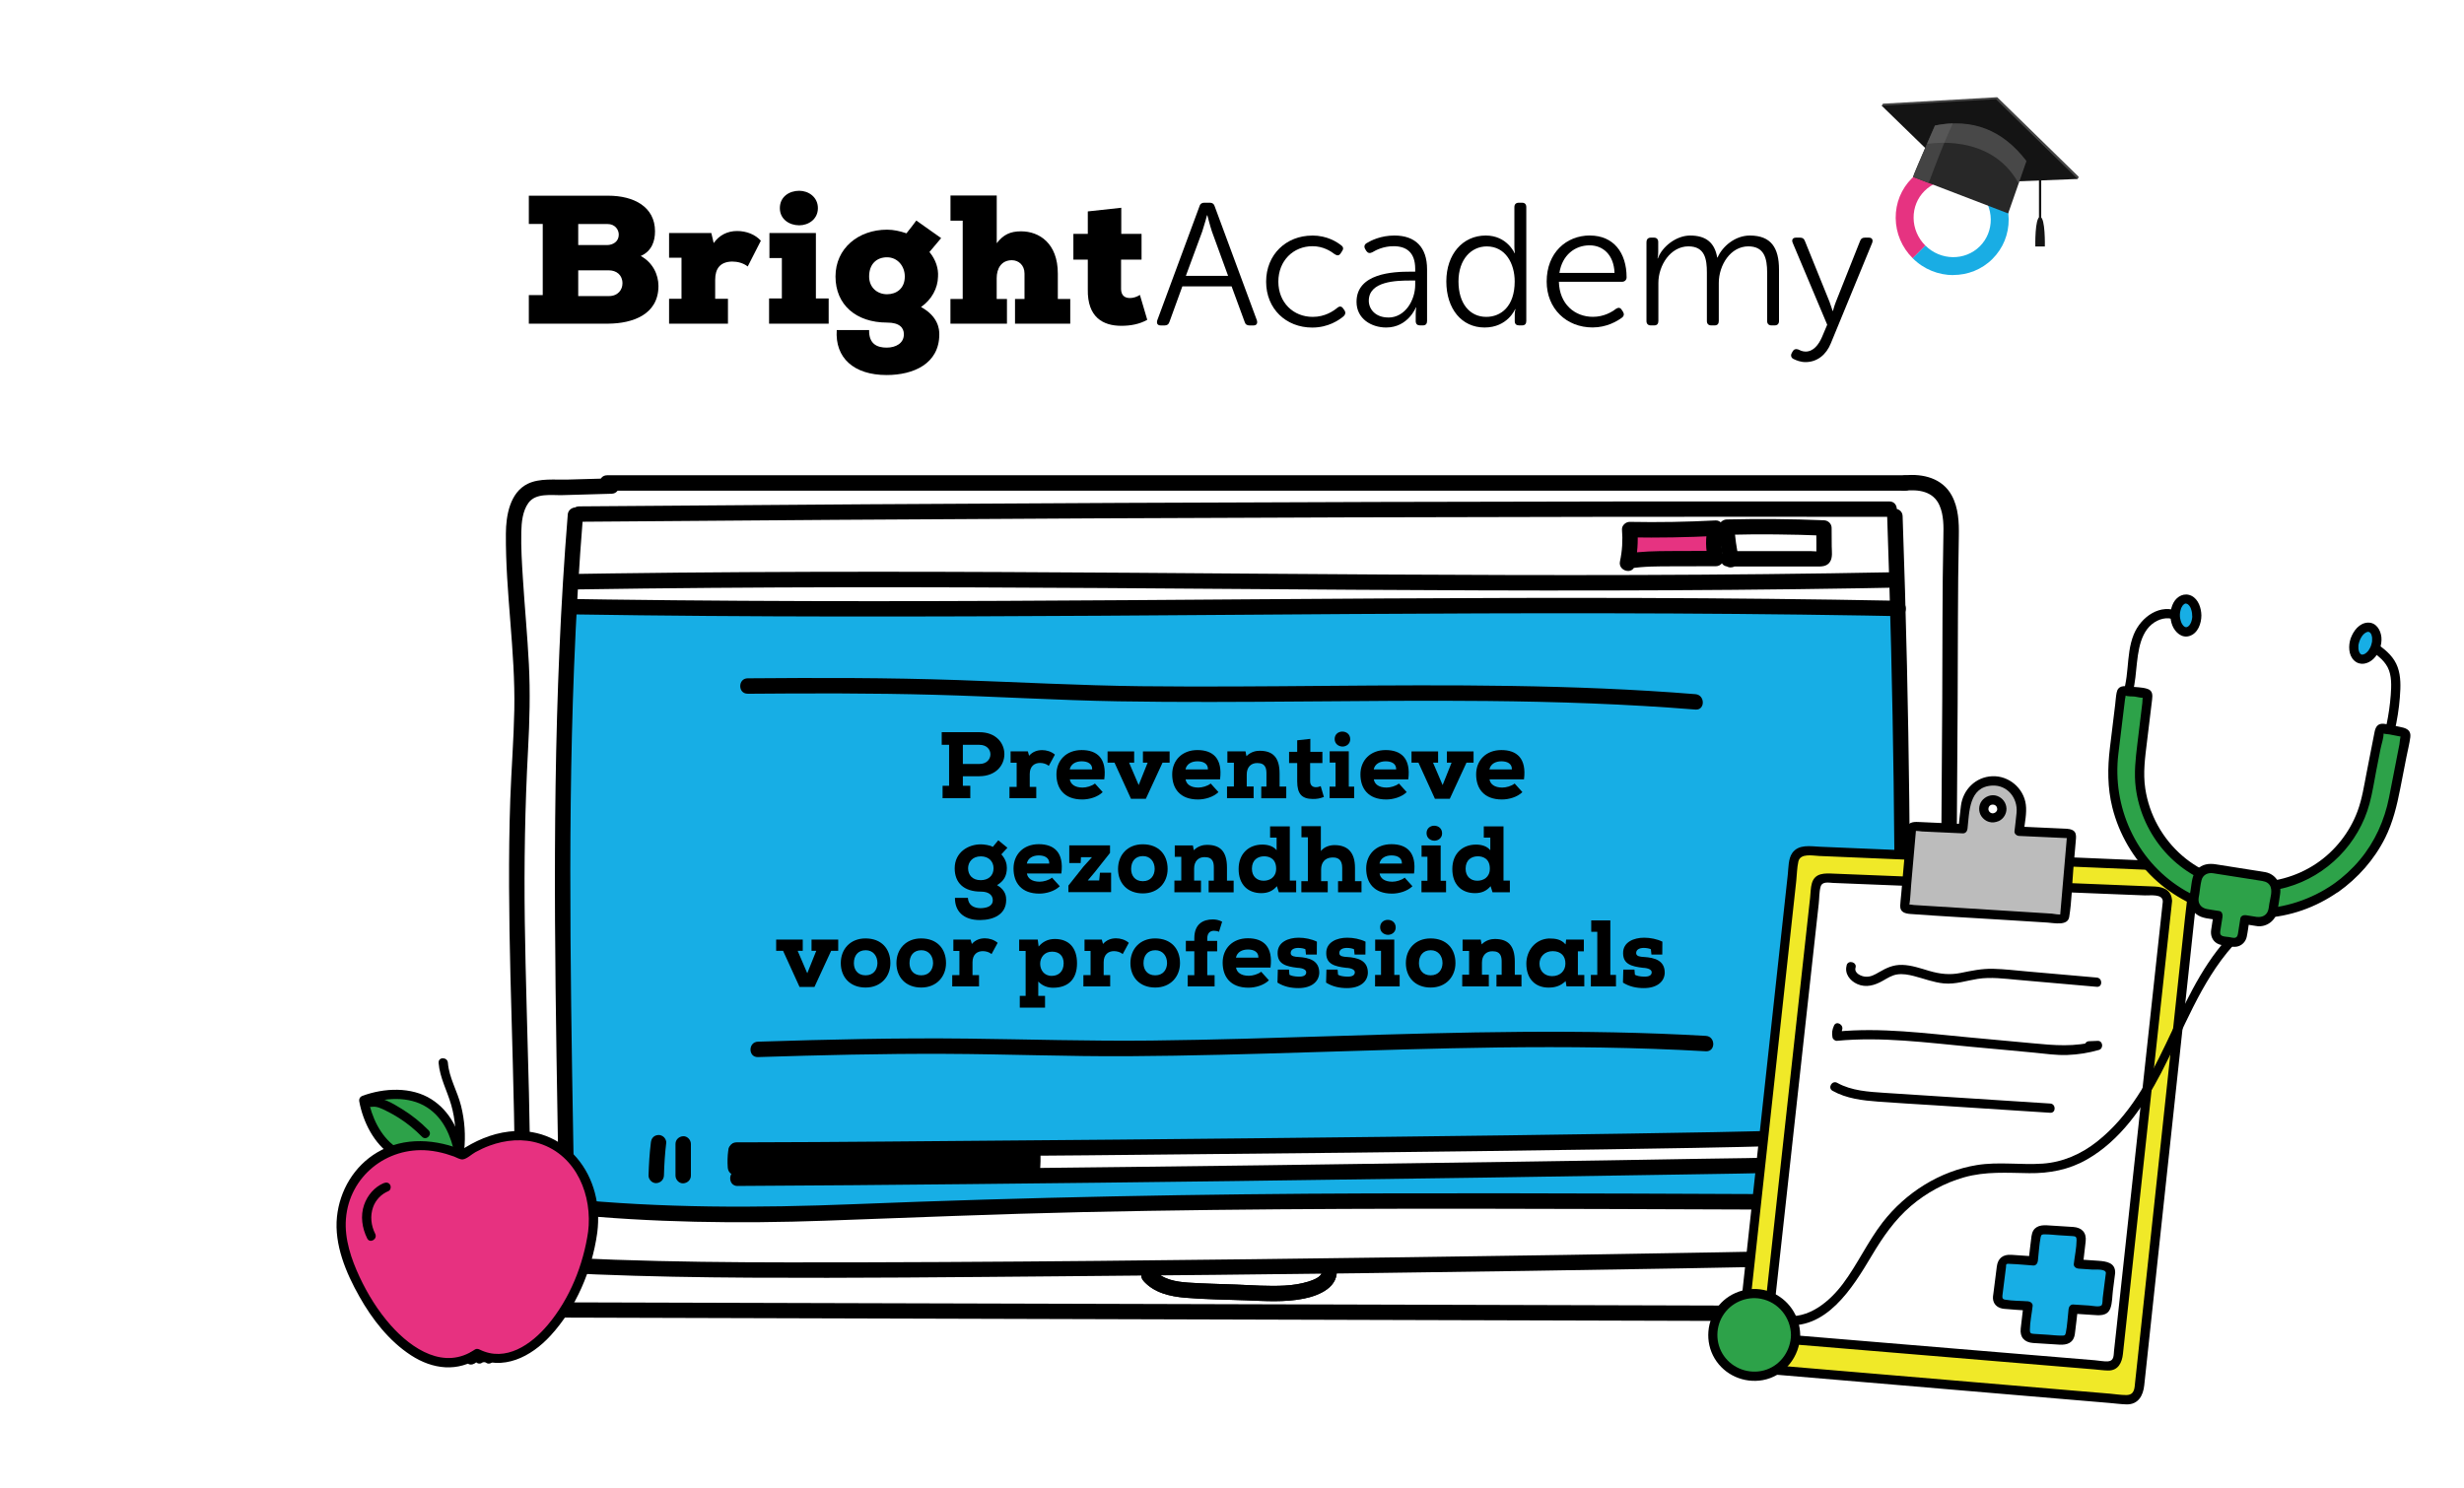 <?xml version="1.0" encoding="UTF-8"?> <svg xmlns="http://www.w3.org/2000/svg" viewBox="0 0 480 290"><defs><style>.b{fill:#f0e928;}.c{fill:#e63381;}.d{fill:#fff;}.e{fill:#e73180;}.f{fill:#bcbcbc;}.g{fill:#141414;}.h{fill:#19ade4;}.i{fill:#444;}.j{fill:#17aee5;}.k{fill:#2da249;}.l{fill:#282828;}.m{fill:#6b6b6b;mix-blend-mode:multiply;opacity:.49;}.n{isolation:isolate;}</style></defs><g class="n"><g id="a"><g><rect class="d" width="480" height="290"></rect><rect class="d" x="316.35" y="103.06" width="18.6" height="6.25"></rect><polygon class="j" points="110.95 118.22 110.56 235.75 206.01 235.75 334.59 234.57 369.69 233.78 371.27 138.33 369.29 119.4 110.95 118.22"></polygon><path d="M222.71,249.52c2.07,2.37,5.18,3.07,8.19,3.33,3.92,.33,7.89,.35,11.83,.5,3.74,.15,7.52,.41,11.22-.32,3.07-.61,7.01-2.27,6.4-6.06-.31-1.9-3.2-1.09-2.89,.8,.17,1.04-1.9,1.72-2.6,1.94-1.49,.46-3.03,.68-4.59,.77-3.16,.17-6.35-.07-9.5-.2-3.1-.12-6.22-.17-9.31-.38-2.41-.17-4.94-.58-6.61-2.49-1.27-1.46-3.39,.67-2.12,2.12h0Z"></path><path d="M103.04,246.39c.77-22.32-.5-44.63-.81-66.95-.15-11.16,.04-22.3,.64-33.44,.3-5.52,.44-11.03,.16-16.56s-.82-11.17-1.17-16.76c-.19-3-.38-6.02-.31-9.02,.04-1.88,.25-4.1,1.39-5.67,1.45-2,4.49-1.46,6.66-1.52l9.55-.27c1.93-.05,1.93-3.05,0-3l-8.57,.24c-2.46,.07-5.45-.3-7.73,.8-3.53,1.69-4.28,6.23-4.3,9.73-.09,11.47,1.86,22.86,1.64,34.35-.11,5.78-.57,11.55-.78,17.32-.2,5.7-.26,11.4-.24,17.1,.04,11.49,.42,22.98,.73,34.47,.35,13.05,.59,26.12,.14,39.17-.07,1.93,2.93,1.93,3,0h0Z"></path><path d="M118.27,95.6h252.8c1.93,0,1.93-3,0-3H118.27c-1.93,0-1.93,3,0,3h0Z"></path><path d="M371.07,95.6c2.72-.27,5.55,.12,6.76,2.88,.83,1.9,.8,4.09,.75,6.12-.23,10.64-.15,21.3-.22,31.94-.15,22.9-.3,45.8-.45,68.71l-.25,38.73c-.01,1.93,2.99,1.93,3,0l.47-71.2,.23-35.73c.07-10.86,0-21.73,.23-32.59,.05-2.69-.07-5.53-1.39-7.94-1.83-3.34-5.56-4.27-9.13-3.91-1.9,.19-1.92,3.19,0,3h0Z"></path><path d="M86.15,246.29c19.93,1.96,39.97,2.54,59.99,2.65,20.11,.11,40.23-.1,60.34-.27,40.35-.32,80.69-.84,121.04-1.54,22.64-.39,45.28-.85,67.92-1.36,1.93-.04,1.93-3.04,0-3-40.34,.91-80.68,1.64-121.03,2.18-40.3,.54-80.61,1.04-120.91,1.01-22.47-.01-44.97-.47-67.35-2.67-1.92-.19-1.91,2.81,0,3h0Z"></path><path d="M110.6,100.29c-1.42,17.53-2.11,35.12-2.37,52.71-.26,17.6-.09,35.2,.18,52.8,.15,9.86,.32,19.73,.49,29.59,.03,1.93,3.03,1.93,3,0-.3-17.55-.64-35.1-.76-52.65s0-35.19,.69-52.78c.39-9.9,.96-19.8,1.76-29.67,.16-1.92-2.84-1.91-3,0h0Z"></path><path d="M367.63,100.57c.61,17.22,1.03,34.45,1.26,51.68,.23,17.31,.26,34.63,.09,51.94-.09,9.74-.25,19.48-.46,29.21-.04,1.93,2.96,1.93,3,0,.38-17.23,.57-34.46,.57-51.69,0-17.31-.21-34.63-.6-51.94-.22-9.74-.51-19.47-.85-29.21-.07-1.92-3.07-1.93-3,0h0Z"></path><path d="M112.83,101.66c33.28-.28,66.56-.5,99.85-.66,33.11-.16,66.23-.26,99.34-.3,18.68-.02,37.36-.02,56.04,0,1.93,0,1.93-3,0-3-33.28-.03-66.57,0-99.85,.1s-66.23,.24-99.34,.45c-18.68,.12-37.36,.26-56.04,.41-1.93,.02-1.93,3.02,0,3h0Z"></path><path d="M110.2,236.53c16.81,1.69,33.64,1.91,50.51,1.31,16.8-.6,33.59-1.31,50.41-1.68,33.67-.73,67.36-.71,101.04-.6,18.95,.06,37.9,.14,56.85,.2,1.93,0,1.93-2.99,0-3-33.9-.12-67.8-.34-101.7-.24-33.67,.1-67.31,.75-100.95,2.1-18.76,.75-37.44,.79-56.15-1.09-1.92-.19-1.91,2.81,0,3h0Z"></path><path d="M111.76,119.71c17.32,.27,34.64,.39,51.95,.41,16.83,.02,33.67-.05,50.5-.15,16.47-.1,32.93-.24,49.4-.34,16.54-.1,33.07-.17,49.61-.14,16.72,.03,33.45,.16,50.17,.44,2.14,.04,4.29,.08,6.43,.12,1.93,.04,1.93-2.96,0-3-16.77-.32-33.55-.49-50.33-.54-16.55-.05-33.11,0-49.66,.09s-32.9,.22-49.35,.33c-16.78,.11-33.57,.2-50.35,.2s-34.46-.09-51.69-.32c-2.23-.03-4.45-.06-6.68-.1-1.93-.03-1.93,2.97,0,3h0Z"></path><path d="M112.56,114.84c17.34-.27,34.68-.39,52.02-.42,16.63-.02,33.26,.05,49.9,.15,16.4,.1,32.8,.24,49.2,.34,16.33,.1,32.66,.17,48.99,.14s33.47-.16,50.2-.44c2.13-.04,4.26-.07,6.39-.12,1.93-.04,1.93-3.04,0-3-16.8,.32-33.6,.49-50.39,.54-16.35,.05-32.71,0-49.06-.09-16.39-.09-32.77-.23-49.15-.34-16.58-.11-33.15-.2-49.73-.2-17.25,0-34.49,.09-51.73,.32-2.21,.03-4.43,.06-6.64,.1-1.93,.03-1.93,3.03,0,3h0Z"></path><g><path class="c" d="M317.03,109.79c.49-2.16,.64-4.39,.44-6.59,5.58,.11,11.17,.01,16.75-.28-.53,1.93-.51,4,.06,5.92l-8.98,.03c-2.75,0-5.51,.02-8.22,.48l.65-.24"></path><path d="M318.47,110.19c.5-2.3,.69-4.64,.5-6.99l-1.5,1.5c5.58,.1,11.17,0,16.75-.28l-1.45-1.9c-.58,2.22-.56,4.51,.06,6.71l1.45-1.9c-2.94,0-5.87,.02-8.81,.03s-5.87,.06-8.79,.53l.8,2.89,.65-.24c.76-.28,1.28-1.02,1.05-1.85-.2-.73-1.08-1.33-1.85-1.05l-.65,.24c-1.83,.68-1.11,3.21,.8,2.89,2.75-.45,5.55-.42,8.32-.43l8.48-.02c.97,0,1.71-.96,1.45-1.9-.48-1.7-.5-3.41-.06-5.12,.23-.9-.45-1.95-1.45-1.9-5.58,.29-11.16,.39-16.75,.28-.76-.01-1.56,.7-1.5,1.5,.17,2.09,.05,4.15-.39,6.19-.41,1.88,2.48,2.69,2.89,.8h0Z"></path></g><path d="M338.71,108.67c-.44-1.97-.72-3.96-.83-5.97l-1.5,1.5c6.32-.16,12.63-.1,18.94,.16l-1.5-1.5,.02,2.82v2.07c0,.41,0,.5,.02,.26l.9-.69c-.53,.22-1.4,.06-1.98,.06h-16.14c-1.93,0-1.93,3,0,3h17.07c1.05,0,2.17,.07,2.8-.94,.53-.85,.33-2.05,.32-3l-.02-3.57c0-.84-.68-1.47-1.5-1.5-6.31-.26-12.63-.31-18.94-.16-.78,.02-1.55,.67-1.5,1.5,.13,2.28,.44,4.54,.94,6.77,.42,1.88,3.31,1.09,2.89-.8h0Z"></path><path d="M85.29,244.89c-3.22,1.53-3.25,5.97-1.32,8.54,2.74,3.64,8.14,3.24,12.16,3.25,11.6,.03,23.21,.07,34.81,.1,23.11,.07,46.22,.13,69.34,.2l69.71,.2,69.71,.2,34.86,.1c7.47,.02,21.83,1.7,22.76-9.1,.16-1.86-.42-3.5-1.58-4.94s-3.32,.63-2.12,2.12c1.09,1.34,.83,3.24,.1,4.68-.95,1.89-2.69,3-4.69,3.58-2.15,.62-4.4,.67-6.62,.68-2.72,0-5.44-.01-8.16-.02l-32.39-.09-65.08-.18-65.08-.18-65.05-.18-32.33-.09-16.33-.05c-2.36,0-4.77,.12-7.13-.13-1.83-.2-4.12-.78-4.92-2.65-.52-1.24-.45-2.8,.87-3.43,1.74-.83,.22-3.42-1.51-2.59h0Z"></path><path d="M222.71,249.52c2.07,2.37,5.18,3.07,8.19,3.33,3.92,.33,7.89,.35,11.83,.5,3.74,.15,7.52,.41,11.22-.32,3.07-.61,7.01-2.27,6.4-6.06-.31-1.9-3.2-1.09-2.89,.8,.17,1.04-1.9,1.72-2.6,1.94-1.49,.46-3.03,.68-4.59,.77-3.16,.17-6.35-.07-9.5-.2-3.1-.12-6.22-.17-9.31-.38-2.41-.17-4.94-.58-6.61-2.49-1.27-1.46-3.39,.67-2.12,2.12h0Z"></path><g><g><g><path d="M103.02,43.65v-5.52h15.46c5.02,0,9.12,2.17,9.12,6.94,0,1.89-.61,3.85-2.78,4.81,2.32,1.25,3.45,3.6,3.45,5.84,0,5.63-5.13,7.3-9.72,7.34h-15.53v-5.56h2.71v-13.86h-2.71Zm9.62,4.1h5.59c1.18,0,2.31-.68,2.31-2.03,0-1.03-.78-2.07-2.17-2.07h-5.73v4.1Zm0,9.94h5.95c1.82,0,2.67-1.25,2.67-2.49,0-1.64-1.18-2.53-2.67-2.53h-5.95v5.02Z"></path><path d="M130.34,50.21v-4.81h8.23l.46,1.96c1.07-1.53,2.67-2.35,4.56-2.35s3.56,.71,4.63,1.89l-2.56,5.02c-.86-.68-1.99-.96-3.03-.96-2.32,.04-3.31,1.35-3.31,3.56v3.7h2.49v4.84h-11.47v-4.84h2.42v-8.01h-2.42Z"></path><path d="M149.82,58.15h2.49v-7.87h-2.42v-4.88h9.05v12.75h2.49v4.91h-11.61v-4.91Zm2.1-17.6c0,2.17,1.85,3.35,3.78,3.35,1.78,0,3.63-1.18,3.63-3.35s-1.85-3.38-3.63-3.38c-1.92,0-3.78,1.14-3.78,3.38Z"></path><path d="M169.31,64.31c-.07,2.78,1.64,3.42,3.42,3.42s3.35-.85,3.35-2.6c0-1.25-.82-2.28-3.28-2.28-6.02,0-10.04-3.46-10.04-8.98s4.49-9.12,10.04-9.12c1.28,0,2.53,.28,3.78,.71,.64-.82,1.35-1.68,1.92-2.49l4.84,3.42-2.28,2.71c1.25,1.5,1.78,3.24,1.67,4.81-.04,2.21-1.21,4.45-3.31,5.91,3.38,1.85,3.56,4.35,3.56,5.31,0,5.77-5.06,7.94-10.26,7.94-6.41,0-10.08-3.35-9.72-8.76h6.3Zm0-10.44c0,2.1,1.53,3.46,3.49,3.46,1.82,0,3.46-1.1,3.46-3.46,0-2.03-1.42-3.74-3.46-3.74s-3.49,1.32-3.49,3.74Z"></path><path d="M185.16,43.01v-4.92h9.01v9.3c1.28-1.67,2.64-2.32,4.74-2.32,3.53,0,7.16,2.32,7.16,8.23v4.95h2.42v4.81h-10.76v-4.81h1.85v-4.95c0-1.67-1.18-2.6-2.46-2.6-2.07,0-2.96,1.64-2.96,3.49v4.06h2v4.81h-11.01v-4.81h2.39v-15.25h-2.39Z"></path><path d="M218.43,40.48v5.09h3.95v5.02h-3.99v5.77c.04,1.25,.75,1.71,1.75,1.71,.64,0,1.39-.25,1.92-.61l1.43,4.85c-1.5,.85-3.24,1.17-5.06,1.17-3.49,0-6.63-1.6-6.52-7.12v-5.77h-2.81v-5.02h2.81v-4.38l6.52-.71Z"></path></g><g><path d="M233.66,40.18c.14-.48,.48-.68,.92-.68h1.12c.44,0,.78,.2,.92,.68l8.23,22.24c.17,.61-.07,.99-.68,.99h-.75c-.48,0-.82-.2-.95-.68l-2.55-6.94h-9.59l-2.52,6.94c-.14,.48-.48,.68-.95,.68h-.71c-.65,0-.88-.37-.71-.99l8.23-22.24Zm5.58,13.57l-3.16-8.67c-.37-1.12-.88-3.13-.88-3.13h-.07s-.54,2.01-.92,3.13l-3.2,8.67h8.23Z"></path><path d="M255.63,45.89c2.92,0,4.83,1.26,5.68,1.94,.41,.31,.44,.71,.1,1.16l-.24,.37c-.31,.48-.68,.48-1.16,.17-.75-.58-2.24-1.56-4.32-1.56-3.74,0-6.66,2.82-6.66,6.9s2.92,6.87,6.7,6.87c2.38,0,4.01-1.12,4.83-1.8,.44-.34,.82-.27,1.12,.2l.24,.34c.27,.44,.17,.82-.2,1.16-.88,.71-2.92,2.18-6.09,2.18-5.1,0-8.98-3.64-8.98-8.94s3.91-8.98,8.98-8.98Z"></path><path d="M274.7,52.93h.99v-.54c0-3.3-1.8-4.42-4.22-4.42-1.9,0-3.37,.71-4.15,1.19-.48,.24-.85,.17-1.16-.27l-.2-.34c-.27-.44-.2-.88,.24-1.16,.88-.54,2.79-1.5,5.44-1.5,4.08,0,6.36,2.28,6.36,6.56v10.1c0,.54-.27,.85-.82,.85h-.54c-.54,0-.85-.27-.85-.85v-1.36c0-.78,.1-1.29,.1-1.29h-.07s-1.53,3.91-5.78,3.91c-2.89,0-5.78-1.7-5.78-5,0-5.58,7.14-5.88,10.44-5.88Zm-4.25,8.94c3.3,0,5.24-3.4,5.24-6.39v-.82h-.95c-2.69,0-8.09,.1-8.09,3.94,0,1.6,1.26,3.26,3.81,3.26Z"></path><path d="M289.43,45.89c4.15,0,5.61,3.43,5.61,3.43h.07s-.1-.58-.1-1.29v-7.68c0-.54,.31-.85,.85-.85h.65c.54,0,.82,.31,.82,.85v22.2c0,.54-.27,.85-.82,.85h-.58c-.54,0-.85-.27-.85-.82v-1.29c0-.61,.14-1.05,.14-1.05h-.07s-1.46,3.57-5.95,3.57-7.45-3.67-7.45-8.98,3.2-8.94,7.68-8.94Zm.1,15.85c2.86,0,5.54-2.04,5.54-6.9,0-3.47-1.77-6.83-5.44-6.83-3.03,0-5.51,2.52-5.51,6.83s2.21,6.9,5.41,6.9Z"></path><path d="M309.73,45.89c4.56,0,7.14,3.3,7.14,8.16,0,.48-.37,.85-.88,.85h-12.31c.1,4.35,3.09,6.83,6.63,6.83,2.14,0,3.71-.95,4.49-1.56,.48-.31,.85-.24,1.12,.2l.27,.41c.24,.41,.17,.82-.24,1.12-.92,.68-2.96,1.9-5.71,1.9-5.1,0-8.94-3.67-8.94-8.94,0-5.61,3.81-8.98,8.43-8.98Zm4.79,7.28c-.14-3.6-2.31-5.37-4.86-5.37-2.86,0-5.34,1.9-5.88,5.37h10.75Z"></path><path d="M320.75,47.15c0-.54,.31-.85,.85-.85h.61c.51,0,.82,.31,.82,.85v1.97c0,.68-.14,1.22-.14,1.22h.07c.85-2.31,3.6-4.45,6.29-4.45,3.16,0,4.79,1.46,5.27,4.28h.07c.95-2.18,3.43-4.28,6.29-4.28,4.15,0,5.68,2.41,5.68,6.63v10.03c0,.54-.31,.85-.85,.85h-.61c-.54,0-.85-.31-.85-.85v-9.45c0-2.79-.58-5.1-3.67-5.1-3.43,0-5.75,3.6-5.75,7.14v7.41c0,.54-.27,.85-.82,.85h-.65c-.54,0-.85-.31-.85-.85v-9.45c0-2.58-.37-5.1-3.6-5.1-3.47,0-5.85,3.67-5.85,7.14v7.41c0,.54-.27,.85-.82,.85h-.65c-.54,0-.85-.31-.85-.85v-15.4Z"></path><path d="M350.23,68.06c.37,.17,.88,.44,1.5,.44,1.53,0,2.55-1.33,3.2-2.82l1.02-2.41-6.73-15.98c-.24-.58,.03-.99,.65-.99h.78c.51,0,.78,.2,.95,.65l4.79,11.83c.31,.85,.61,1.8,.61,1.8h.07s.24-.95,.58-1.8l4.69-11.8c.17-.48,.44-.68,.95-.68h.75c.61,0,.88,.37,.68,.99l-8.06,19.59c-.88,2.21-2.65,3.67-4.93,3.67-.99,0-1.8-.34-2.35-.61-.44-.2-.58-.68-.37-1.09l.2-.37c.24-.44,.61-.54,1.02-.41Z"></path></g></g><g><path class="h" d="M380.51,53.6c-2.85,0-5.73-1.1-7.92-3.3l2.47-2.47c2.97,2.97,7.74,3.04,10.63,.15,1.39-1.39,2.14-3.25,2.12-5.25-.02-2.02-.83-3.93-2.28-5.38l2.47-2.47c2.1,2.1,3.27,4.87,3.3,7.81,.03,2.94-1.09,5.69-3.15,7.75-2.1,2.1-4.86,3.14-7.64,3.14"></path><path class="c" d="M372.59,50.3c-2.1-2.1-3.27-4.87-3.3-7.81-.03-2.94,1.09-5.69,3.15-7.75,4.25-4.25,11.23-4.18,15.56,.15l-2.47,2.47c-2.97-2.97-7.74-3.04-10.63-.15-1.39,1.39-2.14,3.25-2.12,5.25,.02,2.02,.83,3.93,2.28,5.38l-2.47,2.47Z"></path></g><g><polygon class="i" points="366.81 20.2 382.41 35.37 404.98 34.48 389.07 18.94 366.81 20.2"></polygon><polygon class="i" points="366.81 20.2 366.56 20.59 404.73 34.87 404.98 34.48 366.81 20.2"></polygon><polygon class="g" points="366.56 20.59 382.16 35.76 404.73 34.87 388.82 19.33 366.56 20.59"></polygon><path class="l" d="M394.76,31.37l-1.52,4.37-2.04,5.84-18.52-7.1c.07-.33,1.56-3.82,2.77-6.59,.82-1.88,1.5-3.43,1.5-3.43,7.23-1.46,13.18,.82,17.82,6.91Z"></path><path class="i" d="M380.44,24.03c-1.13,.04-2.3,.17-3.5,.42,0,0-.68,1.55-1.5,3.43-1.2,2.77-2.7,6.26-2.77,6.59l3.05,1.17c1.47-3.88,2.94-7.87,4.72-11.61Z"></path><path class="m" d="M394.76,31.37l-1.52,4.37s-.03-.06-.05-.08c-5.48-9.92-17.69-7.61-17.69-7.61l-.06-.15c.82-1.88,1.5-3.43,1.5-3.43,7.23-1.46,13.18,.82,17.82,6.91Z"></path></g><rect class="g" x="397.2" y="30.97" width=".44" height="11.68"></rect><path class="g" d="M397.42,42.28h.01c1.04,.05,.92,5.75,.92,5.75h-1.86s-.12-5.7,.92-5.75Z"></path></g><g><rect class="d" x="200.12" y="222.43" width="149.8" height="5.39"></rect><rect class="d" x="200.12" y="222.43" width="149.8" height="5.39"></rect><rect x="143.7" y="223.89" width="57.54" height="4.9"></rect><rect class="d" x="200.12" y="222.63" width="149.8" height="5.39"></rect><path d="M141.86,224.21c-.14,1.08-.17,2.16-.09,3.25,.03,.4,.15,.77,.44,1.06,.26,.26,.69,.46,1.06,.44s.79-.14,1.06-.44,.47-.67,.44-1.06c-.08-1.08-.05-2.17,.09-3.25,.05-.35-.2-.82-.44-1.06-.26-.26-.69-.46-1.06-.44s-.79,.14-1.06,.44l-.23,.3c-.14,.23-.2,.49-.2,.76h0Z"></path><path d="M143.48,225.57c8.15,.01,16.29-.07,24.44-.12,14.55-.1,29.09-.22,43.64-.35,17.28-.16,34.55-.33,51.83-.52,16.4-.18,32.8-.39,49.19-.64,11.63-.18,23.26-.35,34.88-.68,.93-.03,1.86-.05,2.79-.08,1.93-.06,1.93-3.06,0-3-10.87,.35-21.74,.51-32.62,.68-15.94,.25-31.88,.46-47.82,.64-17.36,.2-34.71,.38-52.07,.54-15.15,.14-30.31,.27-45.46,.38-9.07,.07-18.15,.14-27.22,.15-.52,0-1.05,0-1.57,0-1.93,0-1.93,3,0,3h0Z"></path><path d="M348.57,222.16c-.24,1.83-.33,3.68-.27,5.53,.02,.78,.67,1.54,1.5,1.5s1.53-.66,1.5-1.5c-.06-1.85,.03-3.7,.27-5.53,.05-.35-.2-.82-.44-1.06-.26-.26-.69-.46-1.06-.44s-.79,.14-1.06,.44c-.29,.31-.39,.64-.44,1.06h0Z"></path><path d="M199.66,224.31c.08,1.31,.06,2.63-.08,3.94-.04,.36,.19,.82,.44,1.06,.26,.26,.69,.46,1.06,.44s.79-.14,1.06-.44c.28-.31,.4-.64,.44-1.06,.13-1.31,.16-2.62,.08-3.94-.03-.4-.15-.77-.44-1.06-.26-.26-.69-.46-1.06-.44s-.79,.14-1.06,.44-.46,.66-.44,1.06h0Z"></path><path d="M143.68,231.07c15-.07,30-.21,45.01-.36,17.1-.17,34.19-.37,51.29-.59,16.47-.21,32.94-.44,49.41-.68,12.91-.19,25.82-.39,38.74-.61,6.6-.11,13.2-.18,19.79-.39,.24,0,.48-.02,.72-.03,1.92-.09,1.93-3.09,0-3-5.65,.25-11.31,.26-16.96,.36-12.3,.22-24.6,.41-36.91,.59-16.2,.24-32.39,.47-48.59,.68-17.16,.22-34.33,.43-51.49,.61-15.36,.16-30.73,.31-46.1,.4-1.63,0-3.27,.02-4.9,.03-1.93,0-1.93,3.01,0,3h0Z"></path><path d="M126.79,222.64c-.26,2.13-.39,4.24-.45,6.38-.02,.79,.71,1.54,1.5,1.5,.83-.04,1.47-.66,1.5-1.5,.06-2.14,.19-4.25,.45-6.38,.04-.35-.2-.82-.44-1.06-.26-.26-.69-.46-1.06-.44s-.79,.14-1.06,.44c-.29,.31-.39,.64-.44,1.06h0Z"></path><path d="M131.59,222.88c0,2.06,0,4.12,0,6.18,0,.78,.69,1.54,1.5,1.5s1.5-.66,1.5-1.5c0-2.06,0-4.12,0-6.18,0-.78-.69-1.54-1.5-1.5s-1.5,.66-1.5,1.5h0Z"></path></g></g><path d="M147.67,205.96c12.13-.38,24.26-.68,36.39-.63s23.84,.53,35.77,.46c23.97-.14,47.91-1.39,71.87-1.7,13.54-.17,27.09-.04,40.61,.74,1.93,.11,1.92-2.89,0-3-23.93-1.39-47.9-.71-71.84,.02-12.06,.37-24.12,.76-36.19,.89s-23.83-.24-35.75-.38c-13.63-.16-27.26,.17-40.88,.6-1.93,.06-1.93,3.06,0,3h0Z"></path><path d="M145.65,135.17c12.13-.1,24.27-.13,36.4,.2,11.92,.32,23.83,1.07,35.75,1.27,23.96,.4,47.93-.29,71.89-.06,13.54,.13,27.09,.58,40.59,1.67,1.92,.16,1.91-2.85,0-3-23.89-1.93-47.87-1.81-71.82-1.62-12.07,.1-24.13,.2-36.2,.07-11.93-.14-23.81-.79-35.73-1.2-13.62-.47-27.26-.45-40.88-.34-1.93,.02-1.93,3.02,0,3h0Z"></path><g><path d="M184.88,145.12h-1.43v-2.46h7.35c6.47,0,6.49,8.52,0,8.58h-3.23v1.86h1.45v2.42h-5.4v-2.42h1.27v-7.97Zm5.92,3.73c2.83,0,2.88-3.73,0-3.73h-3.23v3.73h3.23Z"></path><path d="M198.05,148.61h-1.18v-2.22h3.36l.24,.86c.7-.79,1.58-1.1,2.55-1.1,.81,0,1.78,.26,2.48,.88l-1.19,2.19c-.46-.39-1.1-.57-1.71-.57-1.01,0-2,.57-2,2.17v2.5h1.27v2.2h-5.22v-2.2h1.4v-4.7Z"></path><path d="M214.8,154.34c-.99,.97-2.63,1.43-3.97,1.43-3.55,0-5.03-2.17-5.03-4.89s1.91-4.74,4.91-4.74,4.94,1.6,4.41,5.71h-6.71c.13,.92,.96,1.6,2.48,1.6,.74,0,1.78-.28,2.41-.79l1.51,1.67Zm-2.04-4.43c.04-1.12-.9-1.58-2.04-1.58s-2.11,.51-2.33,1.58h4.37Z"></path><path d="M217.1,148.59h-1.34v-2.19h5.18v2.19h-.99l1.87,4.37,1.75-4.37h-.92v-2.19h5.2v2.19h-1.38l-3.25,7.04h-2.9l-3.21-7.04Z"></path><path d="M237.35,154.34c-.99,.97-2.63,1.43-3.97,1.43-3.55,0-5.03-2.17-5.03-4.89s1.91-4.74,4.91-4.74,4.94,1.6,4.41,5.71h-6.71c.13,.92,.96,1.6,2.48,1.6,.74,0,1.78-.28,2.41-.79l1.51,1.67Zm-2.04-4.43c.04-1.12-.9-1.58-2.04-1.58s-2.11,.51-2.33,1.58h4.37Z"></path><path d="M242.89,153.24h1.32v2.28h-5.18v-2.28h1.34v-4.63h-1.27v-2.22h3.53l.18,.94c.84-.85,1.86-1.05,2.57-1.05,2.48,0,3.89,1.18,3.89,4.43v2.54h1.3v2.28h-4.87v-2.28h1.01v-2.52c0-.97-.15-2.06-1.78-2.06-1.25-.02-2.06,.83-2.06,2.22v2.35Z"></path><path d="M255.26,143.96v2.52h2.35v2.19h-2.39v3.56c0,1.12,.99,1.4,2.06,.94l.62,2.11c-.88,.33-1.38,.39-2.19,.39-2.09-.02-3.01-.97-3.01-3.44v-3.56h-1.58v-2.19h1.58v-2.24l2.55-.28Z"></path><path d="M262.75,146.38v6.89h1.05v2.24h-4.79v-2.24h1.16v-4.69h-1.14v-2.2h3.73Zm-2.75-2.39c0-.94,.73-1.45,1.49-1.45,.81,0,1.54,.53,1.54,1.49,0,.9-.74,1.43-1.51,1.43-.79-.02-1.52-.55-1.52-1.47Z"></path><path d="M274.02,154.34c-.99,.97-2.63,1.43-3.97,1.43-3.55,0-5.03-2.17-5.03-4.89s1.91-4.74,4.91-4.74,4.94,1.6,4.41,5.71h-6.71c.13,.92,.96,1.6,2.48,1.6,.74,0,1.78-.28,2.41-.79l1.51,1.67Zm-2.04-4.43c.04-1.12-.9-1.58-2.04-1.58s-2.11,.51-2.33,1.58h4.37Z"></path><path d="M276.31,148.59h-1.34v-2.19h5.18v2.19h-.99l1.87,4.37,1.75-4.37h-.92v-2.19h5.2v2.19h-1.38l-3.25,7.04h-2.9l-3.21-7.04Z"></path><path d="M296.56,154.34c-.99,.97-2.63,1.43-3.97,1.43-3.55,0-5.03-2.17-5.03-4.89s1.91-4.74,4.91-4.74,4.94,1.6,4.41,5.71h-6.71c.13,.92,.96,1.6,2.48,1.6,.74,0,1.78-.28,2.41-.79l1.51,1.67Zm-2.04-4.43c.04-1.12-.9-1.58-2.04-1.58s-2.11,.51-2.33,1.58h4.37Z"></path><path d="M188.55,174.95c.09,1.43,1.18,1.98,2.44,2,1.16-.02,2.41-.33,2.41-1.56,0-.88-.64-1.67-2.33-1.67-3.31,0-5.09-1.71-5.09-4.54,0-3.12,2.63-4.67,5.09-4.67,.55,0,1.82,.15,2.33,.5l1.07-1.29,1.78,1.45-1.18,1.29c.88,.99,1.07,1.89,1.07,2.66,0,1.54-.62,2.59-1.91,3.33,1.73,.99,1.78,2.31,1.78,2.9,0,2.83-2.48,3.9-5.09,3.91-3.27,.02-4.92-1.76-4.89-4.32h2.52Zm.04-5.77c0,1.23,.77,2.31,2.46,2.31,1.47,0,2.5-.86,2.5-2.31,0-1.34-.94-2.33-2.48-2.33-1.67,0-2.48,1.16-2.48,2.33Z"></path><path d="M206.44,172.68c-.99,.97-2.63,1.43-3.97,1.43-3.55,0-5.03-2.17-5.03-4.89s1.91-4.74,4.91-4.74,4.94,1.6,4.41,5.71h-6.71c.13,.92,.96,1.6,2.48,1.6,.74,0,1.78-.28,2.41-.79l1.51,1.67Zm-2.04-4.43c.04-1.12-.9-1.58-2.04-1.58s-2.11,.51-2.33,1.58h4.37Z"></path><path d="M208.12,172.56l2.94-3.71,1.67-1.84h-2.15l-.06,1.14h-2.22v-3.44h7.94v1.47l-3.03,3.82-1.3,1.54h2.22l.15-1.51h2.17v3.8h-8.32v-1.29Z"></path><path d="M222.61,164.5c3.1,0,4.85,2,4.85,4.81,0,2.59-1.8,4.76-4.83,4.76s-4.83-2.02-4.83-4.76,1.86-4.81,4.81-4.81Zm.05,2.3c-1.54,0-2.31,1.07-2.31,2.52,0,1.27,.73,2.37,2.28,2.37s2.28-1.1,2.31-2.37c0-1.45-.88-2.52-2.28-2.52Z"></path><path d="M232.64,171.57h1.32v2.28h-5.18v-2.28h1.34v-4.63h-1.27v-2.22h3.53l.18,.94c.84-.85,1.86-1.05,2.57-1.05,2.48,0,3.89,1.18,3.89,4.43v2.54h1.3v2.28h-4.87v-2.28h1.01v-2.52c0-.97-.15-2.06-1.78-2.06-1.25-.02-2.06,.83-2.06,2.22v2.35Z"></path><path d="M252.5,171.57v2.28h-3.38l-.37-1.19c-.77,.9-1.71,1.36-3.05,1.36-2.57,0-4.41-1.64-4.41-4.7s2.04-4.76,4.61-4.76c1.03,0,2.11,.26,2.79,1.1v-2.46h-1.27v-2.19h3.84v10.56h1.23Zm-8.62-2.3c0,1.51,.99,2.33,2.28,2.33,1.18,0,2.44-.66,2.44-2.35,0-2.02-1.43-2.41-2.33-2.41-1.25,0-2.39,.7-2.39,2.42Z"></path><path d="M254.76,163.14h-1.23v-2.17h3.78v4.85c.68-.85,1.73-1.16,2.66-1.16,2.63,0,3.99,1.49,3.99,4.43v2.59h1.27v2.17h-4.57v-2.17h.81v-2.59c0-1.58-.81-2.08-1.98-2.02-1.47,.06-2.13,1.07-2.13,2.35v2.26h1.29v2.17h-5.14v-2.17h1.27v-8.54Z"></path><path d="M275.14,172.68c-.99,.97-2.63,1.43-3.97,1.43-3.55,0-5.03-2.17-5.03-4.89s1.91-4.74,4.91-4.74,4.94,1.6,4.41,5.71h-6.71c.13,.92,.96,1.6,2.48,1.6,.74,0,1.78-.28,2.41-.79l1.51,1.67Zm-2.04-4.43c.04-1.12-.9-1.58-2.04-1.58s-2.11,.51-2.33,1.58h4.37Z"></path><path d="M280.65,164.72v6.89h1.05v2.24h-4.79v-2.24h1.16v-4.69h-1.14v-2.2h3.73Zm-2.75-2.39c0-.94,.73-1.45,1.49-1.45,.81,0,1.54,.53,1.54,1.49,0,.9-.74,1.43-1.51,1.43-.79-.02-1.52-.55-1.52-1.47Z"></path><path d="M294.13,171.57v2.28h-3.38l-.37-1.19c-.77,.9-1.71,1.36-3.05,1.36-2.57,0-4.41-1.64-4.41-4.7s2.04-4.76,4.61-4.76c1.03,0,2.11,.26,2.79,1.1v-2.46h-1.27v-2.19h3.84v10.56h1.23Zm-8.62-2.3c0,1.51,.99,2.33,2.28,2.33,1.18,0,2.44-.66,2.44-2.35,0-2.02-1.43-2.41-2.33-2.41-1.25,0-2.39,.7-2.39,2.42Z"></path><path d="M152.54,185.26h-1.34v-2.19h5.18v2.19h-.99l1.87,4.37,1.75-4.37h-.92v-2.19h5.2v2.19h-1.38l-3.25,7.04h-2.9l-3.21-7.04Z"></path><path d="M168.6,182.84c3.1,0,4.85,2,4.85,4.81,0,2.59-1.8,4.76-4.83,4.76s-4.83-2.02-4.83-4.76,1.86-4.81,4.81-4.81Zm.05,2.3c-1.54,0-2.31,1.07-2.31,2.52,0,1.27,.73,2.37,2.28,2.37s2.28-1.1,2.31-2.37c0-1.45-.88-2.52-2.28-2.52Z"></path><path d="M179.44,182.84c3.1,0,4.85,2,4.85,4.81,0,2.59-1.8,4.76-4.83,4.76s-4.83-2.02-4.83-4.76,1.86-4.81,4.81-4.81Zm.05,2.3c-1.54,0-2.31,1.07-2.31,2.52,0,1.27,.73,2.37,2.28,2.37s2.28-1.1,2.31-2.37c0-1.45-.88-2.52-2.28-2.52Z"></path><path d="M186.9,185.28h-1.18v-2.22h3.36l.24,.86c.7-.79,1.58-1.1,2.55-1.1,.81,0,1.78,.26,2.48,.88l-1.19,2.19c-.46-.39-1.1-.57-1.71-.57-1.01,0-2,.57-2,2.17v2.5h1.27v2.2h-5.22v-2.2h1.4v-4.7Z"></path><path d="M198.54,185.28v-2.22h3.62l.17,1.36c.75-.88,1.75-1.47,3.16-1.47,2.74,0,4.32,1.71,4.32,4.74s-1.65,4.76-4.68,4.76c-.92,0-2-.29-2.87-1.21v2.79h1.32v2.3h-4.92v-2.3h1.14v-8.75h-1.25Zm8.67,2.44c0-1.47-.84-2.3-2.26-2.3-1.54,0-2.32,1.19-2.32,2.35s.72,2.37,2.24,2.37c1.43,0,2.33-.94,2.33-2.43Z"></path><path d="M212.45,185.28h-1.18v-2.22h3.36l.24,.86c.7-.79,1.58-1.1,2.55-1.1,.81,0,1.78,.26,2.48,.88l-1.19,2.19c-.46-.39-1.1-.57-1.71-.57-1.01,0-2,.57-2,2.17v2.5h1.27v2.2h-5.22v-2.2h1.4v-4.7Z"></path><path d="M225.02,182.84c3.1,0,4.85,2,4.85,4.81,0,2.59-1.8,4.76-4.83,4.76s-4.83-2.02-4.83-4.76,1.86-4.81,4.81-4.81Zm.05,2.3c-1.54,0-2.31,1.07-2.31,2.52,0,1.27,.73,2.37,2.28,2.37s2.28-1.1,2.31-2.37c0-1.45-.88-2.52-2.28-2.52Z"></path><path d="M236.61,190v2.19h-5.24v-2.19h1.29v-4.65h-1.65v-2.04h1.65v-.5c0-2.83,1.76-3.66,3.58-3.67,.62,0,1.19,.11,1.84,.44l-.61,1.97c-.33-.15-.68-.2-.99-.2-.77,0-1.3,.48-1.3,1.51v.46h1.93v2.04h-1.93v4.65h1.43Z"></path><path d="M247.18,191.01c-.99,.97-2.63,1.43-3.97,1.43-3.55,0-5.03-2.17-5.03-4.89s1.91-4.74,4.91-4.74,4.94,1.6,4.41,5.71h-6.71c.13,.92,.96,1.6,2.48,1.6,.74,0,1.78-.28,2.41-.79l1.51,1.67Zm-2.04-4.43c.04-1.12-.9-1.58-2.04-1.58s-2.11,.51-2.33,1.58h4.37Z"></path><path d="M254.41,186l-.11-1.05c-.28-.15-.86-.26-1.4-.26-.75,0-1.47,.28-1.47,1.01,0,.66,.9,.72,1.45,.75,2.26,.13,4.12,.73,4.12,3.09-.05,1.73-1.52,2.98-4.06,2.98-1.43,0-2.83-.28-4.08-1.07l.07-2.54h2.17l.09,1.01c.35,.2,.94,.35,1.8,.37,.94,.02,1.47-.26,1.47-.85,0-.46-.55-.83-1.75-.88-2.15-.26-3.82-.7-3.82-2.83-.04-2.19,2.11-3.03,4.1-3.03,1.19,0,2.5,.26,3.55,.77l-.02,2.52h-2.11Z"></path><path d="M263.88,186l-.11-1.05c-.28-.15-.86-.26-1.4-.26-.75,0-1.47,.28-1.47,1.01,0,.66,.9,.72,1.45,.75,2.26,.13,4.12,.73,4.12,3.09-.05,1.73-1.52,2.98-4.06,2.98-1.43,0-2.83-.28-4.08-1.07l.07-2.54h2.17l.09,1.01c.35,.2,.94,.35,1.8,.37,.94,.02,1.47-.26,1.47-.85,0-.46-.55-.83-1.75-.88-2.15-.26-3.82-.7-3.82-2.83-.04-2.19,2.11-3.03,4.1-3.03,1.19,0,2.5,.26,3.55,.77l-.02,2.52h-2.11Z"></path><path d="M271.61,183.06v6.89h1.05v2.24h-4.79v-2.24h1.16v-4.69h-1.14v-2.2h3.73Zm-2.75-2.39c0-.94,.73-1.45,1.49-1.45,.81,0,1.54,.53,1.54,1.49,0,.9-.74,1.43-1.51,1.43-.79-.02-1.52-.55-1.52-1.47Z"></path><path d="M278.68,182.84c3.1,0,4.85,2,4.85,4.81,0,2.59-1.8,4.76-4.83,4.76s-4.83-2.02-4.83-4.76,1.86-4.81,4.81-4.81Zm.05,2.3c-1.54,0-2.31,1.07-2.31,2.52,0,1.27,.73,2.37,2.28,2.37s2.28-1.1,2.31-2.37c0-1.45-.88-2.52-2.28-2.52Z"></path><path d="M288.71,189.91h1.32v2.28h-5.18v-2.28h1.34v-4.63h-1.27v-2.22h3.53l.18,.94c.84-.84,1.86-1.05,2.57-1.05,2.48,0,3.89,1.18,3.89,4.43v2.54h1.3v2.28h-4.87v-2.28h1.01v-2.52c0-.97-.15-2.06-1.78-2.06-1.25-.02-2.06,.83-2.06,2.22v2.35Z"></path><path d="M308.63,189.96v2.22h-3.47l-.17-1.03c-1.05,1.03-2.17,1.27-3.33,1.27-2.57,0-4.32-1.69-4.32-4.67,0-2.46,1.67-4.76,4.41-4.9,1.27,0,2.37,.15,3.23,1.16l.11-.94h3.45v2.28h-1.16v4.61h1.23Zm-8.73-2.2c0,1.4,.96,2.43,2.46,2.43,1.6,0,2.59-1.07,2.59-2.44,.02-1.43-.83-2.43-2.48-2.43-1.53,0-2.57,1.07-2.57,2.44Z"></path><path d="M309.99,179.33h3.71v10.62h1.1v2.24h-4.89v-2.24h1.25v-8.4h-1.18v-2.22Z"></path><path d="M321.71,186l-.11-1.05c-.28-.15-.86-.26-1.4-.26-.75,0-1.47,.28-1.47,1.01,0,.66,.9,.72,1.45,.75,2.26,.13,4.12,.73,4.12,3.09-.05,1.73-1.52,2.98-4.06,2.98-1.43,0-2.83-.28-4.08-1.07l.07-2.54h2.17l.09,1.01c.35,.2,.94,.35,1.8,.37,.94,.02,1.47-.26,1.47-.85,0-.46-.55-.83-1.75-.88-2.15-.26-3.82-.7-3.82-2.83-.04-2.19,2.11-3.03,4.1-3.03,1.19,0,2.5,.26,3.55,.77l-.02,2.52h-2.11Z"></path></g><g><g><g><g><path class="b" d="M427.37,171.16c0,.1-.01,.17-.02,.22l-.09,.84h0l-10.57,98.45c-.13,1.25-1.24,2.16-2.48,2.05l-70.25-5.96-2.91-.24c-.61-.05-1.14-.33-1.5-.75-.13-.14-.24-.29-.33-.46-.04-.08-.08-.15-.11-.23-.14-.34-.2-.71-.15-1.09l.18-1.67,3.42-31.41,6.87-63.09c.13-1.21,1.18-2.11,2.38-2.05l46.43,1.95,23.39,.99,2.63,.11,.9,.04c.53,.02,1.01,.22,1.38,.54,.28,.23,.51,.54,.65,.88,.12,.28,.18,.58,.18,.9Z"></path><path d="M426.47,171.16c-.19,2.56-.54,5.11-.82,7.66l-1.98,18.41-2.61,24.34-2.6,24.2-1.97,18.37-.55,5.09c-.13,1.2-.06,2.58-1.75,2.58-1.05,0-2.13-.18-3.17-.27l-7.7-.65-23.12-1.96-23.64-2c-4.14-.35-8.28-.7-12.42-1.05-.85-.07-1.69-.14-2.54-.21-1.16-.1-1.8-.68-1.72-1.91,.03-.5,.11-1,.16-1.49,.23-2.11,.46-4.21,.69-6.32l2.45-22.52c.29-2.66,.58-5.31,.87-7.97l2.32-21.26,2.62-24.04,.93-8.52c.13-1.23,.14-2.56,.41-3.77,.38-1.69,2.8-1.14,4.08-1.09l9.01,.38,24.21,1.02c3.8,.16,7.61,.32,11.41,.48l20.87,.88c.59,.02,1.17,.05,1.76,.07,1.39,.06,4.7-.37,4.82,1.57,.07,1.15,1.87,1.16,1.8,0-.24-3.83-4.52-3.28-7.29-3.4l-10.05-.42c-4.71-.2-9.42-.4-14.14-.6l-20.39-.86-21.87-.92c-1.85-.08-4.16-.54-5.41,1.22-.78,1.1-.73,2.91-.87,4.21l-2.09,19.17-2.74,25.2-1.69,15.53c-.48,4.41-.96,8.82-1.44,13.23-.68,6.25-1.36,12.5-2.04,18.75-.19,1.76-.41,3.63,1.37,4.7,1.2,.72,3.01,.57,4.36,.69,1.08,.09,2.15,.18,3.23,.27l19.11,1.62,25.33,2.15,19.23,1.63c1.1,.09,2.23,.25,3.33,.28,2.33,.06,3.27-1.74,3.48-3.72l1.31-12.22,2.36-22.02,2.76-25.66,2.44-22.72,1.46-13.62c.09-.83,.2-1.66,.26-2.5,.09-1.16-1.71-1.15-1.8,0Z"></path></g><g><path class="d" d="M422.23,175.62l-9.65,88.93c-.11,.96-.95,1.67-1.91,1.59l-64.78-5.4c-.49-.04-.92-.29-1.2-.64-.29-.36-.45-.83-.39-1.32l2.25-20.44,7.22-65.7c.1-.93,.9-1.63,1.82-1.59l55.73,2.23,9.24,.37c.6,.02,1.12,.35,1.4,.83,.21,.32,.31,.72,.26,1.14Z"></path><path d="M421.33,175.62l-2.55,23.5-4.67,43.03-1.78,16.42-.5,4.57c-.1,.9,.04,2-1.16,2.1-.83,.06-1.76-.15-2.58-.21l-6.49-.54-19.97-1.66-34.79-2.9c-.28-.02-.64,0-.9-.08-.96-.31-.73-1.16-.65-1.89l.98-8.9c.42-3.84,.85-7.68,1.27-11.52l3.75-34.15,2.24-20.33,.77-6.97c.12-1.05,.08-2.29,.36-3.31,.31-1.1,1.57-.79,2.45-.75l6.23,.25,20.49,.82c9.64,.39,19.29,.77,28.93,1.16l5.1,.2c1.02,.04,3.46-.35,3.46,1.17,0,1.16,1.8,1.16,1.8,0,0-2.1-1.54-2.82-3.34-2.9l-5.06-.2c-1.38-.06-2.76-.11-4.15-.17l-14.67-.59-38.7-1.55c-1.67-.07-3.62-.21-4.23,1.85-.26,.88-.25,1.92-.35,2.82l-1.74,15.83-4.56,41.48c-.95,8.62-1.9,17.24-2.84,25.86-.22,2.02,.75,3.44,2.84,3.62,1.45,.13,2.9,.24,4.35,.36l18.17,1.51,39.15,3.26c.89,.07,1.79,.21,2.68,.22,2,.03,2.71-1.57,2.89-3.24l1.19-10.93,4.59-42.28,3.6-33.2,.19-1.77c.12-1.15-1.68-1.14-1.8,0Z"></path></g></g><g><path class="f" d="M402.78,162.38l-9.43-.43,.42-3.73c.01-.09,.02-.19,.02-.28,.11-1.76-.62-3.38-1.86-4.46-.87-.76-1.99-1.26-3.24-1.34-1.34-.09-2.6,.32-3.6,1.07-1.18,.87-2,2.22-2.18,3.78l-.5,4.46-9.2-.42c-.42-.02-.77,.1-.8,.27l-1.33,15.05-.04,.44c-.03,.17,.32,.34,.77,.38l29.55,1.85c.16,.01,.3,0,.43-.02,.23-.04,.38-.13,.4-.24l1.38-15.99c.04-.18-.33-.35-.79-.38Zm-13.83-3.2c-.26,.13-.56,.19-.87,.17-.42-.03-.8-.2-1.08-.47-.37-.34-.59-.84-.56-1.39,.03-.5,.27-.93,.62-1.22,.33-.29,.77-.45,1.25-.42,.41,.03,.77,.19,1.06,.45,.39,.34,.62,.86,.59,1.42-.04,.66-.44,1.21-1,1.47Z"></path><g><path d="M388.49,158.41c-.15,.07,.05-.02,.05-.02,0,0-.13,.04-.14,.04-.04,.01-.08,.02-.11,.03-.12,.04,.23,0,.03,0-.08,0-.16,0-.24,0-.08,0-.12-.05,.07,.01-.05-.02-.11-.02-.16-.03-.09-.02-.26-.12-.04,0-.06-.04-.13-.06-.19-.1-.04-.02-.07-.05-.11-.07-.1-.06,.14,.12,.06,.04-.06-.06-.13-.12-.19-.19-.14-.16,.1,.15-.02-.03-.04-.06-.07-.15-.11-.21,.01,.01,.08,.21,.03,.07-.01-.03-.02-.07-.03-.1s-.02-.07-.03-.1c-.02-.1,.01-.18,0,.03,0-.07,0-.15,0-.22,0-.03,.03-.21,0-.05-.03,.14,0,.02,0-.02,.02-.08,.04-.16,.07-.24,.04-.11,.03,.03-.03,.07,.02-.01,.05-.1,.06-.12,.02-.04,.05-.08,.07-.11,.05-.09,.05,.01-.05,.05,.05-.02,.1-.11,.14-.16,.03-.02,.05-.05,.08-.07,.11-.11-.04,.04-.05,.04,.02,0,.21-.12,.24-.14,.16-.09-.15,.05-.04,.02,.04-.01,.07-.02,.11-.03s.07-.02,.11-.03h.03c.1-.02,.07-.02-.07,0,.03,.02,.19-.01,.23,0,.04,0,.08,.01,.12,0-.13-.02-.17-.02-.1-.01,.03,0,.06,.01,.08,.02,.04,0,.19,.08,.21,.06-.04,.02-.18-.08-.06-.03,.03,.02,.07,.03,.1,.05,.04,.02,.08,.05,.12,.07s.13,.06,.02,.01c-.11-.04-.03-.02,.01,.02s.08,.07,.11,.11c.03,.03,.08,.12,.01,0-.08-.13,0,.01,.02,.03,.04,.06,.07,.12,.1,.18,.03,.06,.02,.12-.03-.07,0,.03,.02,.07,.04,.1,.03,.08,.03,.19,.06,.26-.06-.13-.02-.17-.01-.08,0,.06,0,.11,0,.17,0,.02-.01,.09,0,.11,.02-.15,.03-.18,.02-.11,0,.03,0,.05-.01,.07-.02,.08-.04,.16-.07,.24-.02,.07-.07,.09,.03-.08-.03,.04-.04,.09-.07,.13-.02,.03-.03,.06-.05,.08l-.03,.04c-.05,.08-.04,.05,.05-.07-.05,.04-.1,.11-.15,.16-.03,.02-.07,.05-.09,.08,.03-.04,.17-.12,.05-.04-.07,.05-.15,.09-.23,.13-.42,.21-.57,.85-.32,1.23,.28,.44,.78,.54,1.23,.32,.89-.43,1.48-1.42,1.45-2.41-.04-1.14-.77-2.09-1.84-2.47s-2.32,.09-2.99,1c-.63,.85-.65,2.11-.05,2.98,.36,.51,.85,.9,1.45,1.08,.67,.21,1.35,.1,1.97-.18,.43-.2,.57-.85,.32-1.23-.29-.44-.77-.53-1.23-.32Z"></path><path d="M402.78,161.48l-9.43-.43,.9,.9c.19-1.68,.61-3.51,.39-5.2-.42-3.2-3.32-5.65-6.55-5.51s-5.69,2.61-6.09,5.75c-.19,1.48-.33,2.97-.5,4.46l.9-.9-8.27-.38c-1.06-.05-2.4-.17-2.63,1.17-.15,.89-.16,1.83-.24,2.73l-.9,10.23c-.06,.71-.16,1.43-.19,2.15-.05,1.29,.95,1.55,2.02,1.63,5.78,.43,11.58,.73,17.36,1.09l9.28,.58c1.3,.08,3.97,.7,4.26-1.08,.5-3.03,.54-6.21,.8-9.27l.45-5.19c.11-1.27,.37-2.42-1.32-2.69-1.13-.18-1.62,1.55-.48,1.74,.41,.07,.06-.78,.11-.32,.02,.15-.03,.34-.04,.5l-.15,1.78-.48,5.54-.69,8,.26-.64c-.15,.18-1.66-.09-1.84-.11l-4.45-.28-12.63-.79-9.8-.61c-.15,0-.78-.15-.92-.06,.14-.09-.72,.49-.04,.2,.13-.05-.07,.44,.09-.06,.02-.05,0-.04,0-.06,0-.03,0-.07,0-.1,.21-1.29,.23-2.64,.35-3.94l.97-11-.26,.64c.13-.15,1.27,.05,1.42,.05l3.22,.15,4.72,.22c.52,.02,.85-.43,.9-.9,.37-3.32,.27-8.16,4.79-8.41,2.99-.16,5.02,2.44,4.77,5.26-.11,1.22-.27,2.43-.41,3.65-.06,.5,.46,.88,.9,.9l9.43,.43c1.16,.05,1.16-1.75,0-1.8Z"></path></g></g><g><path class="j" d="M411.13,248.08l-.8,6.31c-.11,.61-.67,1.05-1.29,1.01l-5.18-.34-.59,5.01c-.08,.65-.64,1.12-1.29,1.08l-6.35-.4c-.38-.02-.7-.22-.91-.5-.18-.24-.27-.54-.23-.87l.58-4.93-4.79-.35c-.73-.05-1.25-.72-1.12-1.44l.8-6.31c.11-.61,.67-1.05,1.29-1.01l4.85,.34,.59-5.01c.07-.65,.64-1.12,1.29-1.08l6.35,.4c.37,.02,.68,.2,.89,.47,.19,.25,.29,.56,.25,.9l-.58,4.93,5.12,.35c.73,.05,1.25,.72,1.12,1.44Z"></path><path d="M410.23,248.08l-.35,2.73-.26,2.08c-.05,.36,0,1.05-.17,1.36-.29,.53-1.93,.15-2.46,.12l-3.12-.2c-.53-.03-.85,.44-.9,.9-.18,1.53-.24,3.12-.54,4.62-.11,.56-.34,.55-.87,.54-.88,0-1.76-.11-2.64-.17l-2.73-.17c-.59-.04-.77-.16-.76-.79,.02-1.53,.37-3.12,.54-4.65,.06-.51-.46-.87-.9-.9-1.47-.11-3.04-.07-4.5-.33-.63-.11-.51-.57-.45-1.11l.33-2.61,.33-2.61c.01-.11,0-.47,.07-.54,.18-.19,.57-.09,.79-.09,1.48,.05,2.97,.21,4.45,.31,.53,.04,.85-.44,.9-.9,.18-1.53,.25-3.11,.54-4.62,.11-.56,.34-.55,.87-.55,.88,0,1.76,.11,2.64,.17l2.73,.17c.59,.04,.77,.16,.76,.79-.01,1.53-.37,3.12-.54,4.65-.06,.51,.46,.87,.9,.9l2.67,.18c.62,.04,2.73-.2,2.68,.71-.06,1.16,1.74,1.15,1.8,0,.11-2.05-1.69-2.31-3.26-2.42l-3.89-.27,.9,.9,.51-4.39c.2-1.71-.72-2.71-2.41-2.83s-3.39-.22-5.09-.32c-1.57-.1-2.81,.34-3.05,2.11-.22,1.61-.38,3.22-.57,4.83l.9-.9-4.24-.29c-1.63-.11-2.64,.64-2.85,2.29s-.42,3.32-.63,4.98c-.07,.53-.19,1.07-.07,1.59,.23,1.04,1.1,1.56,2.09,1.66,1.55,.16,3.12,.23,4.68,.34l-.9-.9-.51,4.39c-.2,1.71,.72,2.71,2.41,2.83s3.39,.21,5.09,.32c1.57,.1,2.81-.34,3.05-2.11,.22-1.61,.38-3.22,.57-4.83l-.9,.9,3.64,.24c1.36,.09,3,.34,3.6-1.28,.39-1.04,.36-2.38,.5-3.47l.43-3.37c.15-1.15-1.66-1.14-1.8,0Z"></path></g></g><path d="M359.75,188.07c-.48,1.6,.61,3.01,2.03,3.65,1.74,.79,3.47,.25,5.04-.65,.88-.5,1.72-1.05,2.74-1.21,1.1-.17,2.21,.04,3.27,.31,1.96,.5,3.84,1.25,5.87,1.44,2.25,.21,4.38-.55,6.57-.89,2.55-.39,5.17-.04,7.72,.19l15.48,1.36c1.15,.1,1.15-1.7,0-1.8l-13.55-1.19c-2.21-.19-4.44-.47-6.66-.52s-4.2,.38-6.33,.81-4.03,.21-6.14-.41c-1.69-.5-3.4-1.1-5.18-1.16s-3.1,.57-4.56,1.42c-.82,.48-1.66,.96-2.64,.88-.85-.06-2.26-.7-1.94-1.76s-1.41-1.59-1.74-.48h0Z"></path><path d="M357.27,199.83c-.36,.81-.45,1.42-.29,2.3,.07,.35,.5,.7,.87,.66,8.72-.84,17.5,.36,26.18,1.17,4.09,.38,8.18,.74,12.27,1.14,2.14,.21,4.27,.53,6.43,.45s4.15-.41,6.15-.98c.95-.27,.8-1.81-.24-1.77l-1.68,.07c-1.15,.05-1.16,1.85,0,1.8l1.68-.07-.24-1.77c-4.23,1.21-8.22,.84-12.53,.43s-8.2-.76-12.3-1.14c-8.53-.79-17.15-1.96-25.72-1.13l.87,.66,.1-.91c.47-1.05-1.08-1.97-1.55-.91h0Z"></path><path d="M356.99,212.53c2.71,1.52,5.82,1.88,8.87,2.11,3.65,.27,7.3,.48,10.96,.71l22.57,1.46c1.16,.07,1.15-1.73,0-1.8l-21.58-1.39c-3.56-.23-7.11-.46-10.67-.69-3.13-.21-6.44-.39-9.24-1.95-1.01-.57-1.92,.99-.91,1.55h0Z"></path><path d="M433.75,182.97c-10.49,11.75-12.6,29.49-25.28,39.49-3.05,2.41-6.65,3.99-10.56,4.26-4.28,.29-8.55-.41-12.81,.28-7.25,1.18-13.87,5.38-18.35,11.16-2.91,3.76-4.87,8.13-7.71,11.93-2.61,3.5-6.77,7.01-11.45,6.25-1.13-.18-1.62,1.55-.48,1.74,8.57,1.39,13.78-7.16,17.51-13.42,2.14-3.6,4.46-6.98,7.67-9.72,3-2.55,6.55-4.48,10.33-5.55,4.21-1.19,8.36-.87,12.67-.81,3.98,.05,7.76-.67,11.24-2.66,6.53-3.71,11.06-10.34,14.46-16.85,4.39-8.4,7.62-17.66,14.02-24.83,.77-.86-.5-2.14-1.27-1.27h0Z"></path><g><g><path class="k" d="M89.49,224.76c-4.44,2.02-8.84,1.76-12.19-.11s-5.75-6.42-6.43-10.28c3.52-1.33,8.7-1.69,12.06,.18,3.35,1.87,5.47,4.81,6.56,10.21Z"></path><path d="M89.03,223.98c-3.79,1.67-8.52,1.91-12.03-.58-2.93-2.08-4.63-5.83-5.27-9.27l-.63,1.11c3.76-1.38,8.52-1.75,12.02,.48,3.28,2.08,4.73,5.61,5.49,9.28,.24,1.13,1.97,.65,1.74-.48-.86-4.15-2.64-8.02-6.32-10.35-3.89-2.47-9.22-2.21-13.41-.66-.49,.18-.72,.59-.63,1.11,.74,3.98,2.85,8.2,6.3,10.49,4.08,2.7,9.34,2.34,13.64,.44,1.06-.47,.14-2.02-.91-1.55Z"></path></g><g><path class="e" d="M115.46,240.09c-.45,3.36-1.46,6.84-2.89,10.1-4.24,9.72-12.12,17.41-19.6,13.53-10.04,7.08-22.1-7.42-25.79-19.98-2.11-7.18,.54-14.17,5.87-17.85,4.29-2.96,10.31-3.79,16.99-.86,14.34-9.79,27.3,1.09,25.42,15.06Z"></path><path d="M114.59,239.85c-.93,6.56-3.59,13.2-7.88,18.29-3.23,3.84-8.2,7.33-13.29,4.8-.28-.14-.64-.19-.91,0-5.92,4.06-12.25-.06-16.37-4.7-2.49-2.81-4.51-6.06-6.1-9.46s-2.96-7.36-2.65-11.3c.65-8.26,7.92-14.07,16.08-13.32,1.15,.11,2.29,.34,3.41,.66,.52,.15,1.04,.32,1.56,.51s1.15,.62,1.72,.56c.76-.07,1.78-1.04,2.46-1.41,.88-.48,1.79-.91,2.74-1.26,3.13-1.15,6.54-1.46,9.74-.42,7.25,2.33,10.36,10.2,9.46,17.28-.14,1.15,1.66,1.14,1.8,0,.65-5.15-.59-10.5-4-14.49s-8.26-5.7-13.24-5.11c-3.46,.41-6.66,1.84-9.53,3.76h.91c-5.46-2.33-11.73-2.83-17,.28-4.5,2.66-7.33,7.42-7.86,12.58-.55,5.43,1.76,10.9,4.38,15.54,2.48,4.4,5.77,8.64,10.04,11.42s9.14,3.32,13.37,.42h-.91c5.45,2.71,10.92-.1,14.72-4.24,4.96-5.39,8.07-12.73,9.09-19.94,.16-1.13-1.57-1.62-1.74-.48Z"></path></g><path d="M72.49,215.65c.92-.14,1.88,.36,2.68,.75,.88,.43,1.73,.91,2.55,1.43,1.64,1.04,3.13,2.27,4.5,3.66,.81,.83,2.09-.45,1.27-1.27-1.55-1.58-3.29-2.97-5.17-4.13s-4.07-2.52-6.31-2.17c-.48,.08-.75,.68-.63,1.11,.14,.51,.63,.7,1.11,.63h0Z"></path><path d="M74.76,230.51c-1.82,.77-3.19,2.39-3.83,4.24-.75,2.15-.4,4.54,.61,6.55,.52,1.04,2.07,.13,1.55-.91-.8-1.59-1.02-3.46-.42-5.16,.5-1.44,1.61-2.58,3-3.16,.45-.19,.55-.85,.32-1.23-.27-.46-.78-.51-1.23-.32h0Z"></path><path d="M91.89,263.38c-.41,.29-.78,.66-.98,1.13-.13,.3-.18,.61,0,.91,.16,.28,.46,.44,.78,.45,.6,.01,1.02-.36,1.45-.73,.08-.07-.18,.1-.04,.04s-.22,.06-.07,.03c-.06,.01-.25,.03-.08,.02,.14,0-.2-.04-.1-.01,.15,.04-.08-.03-.09-.05,.02,0,.03,.02,.05,.03,.06,.04,.02,0-.11-.09,.04,.04,.03,.03-.03-.04-.06-.06-.1-.14-.12-.23l-.03-.18c.13-.36,.16-.47,.08-.33-.19,.33-.15,.82,.14,1.09s.75,.36,1.09,.14c.06-.04,.12-.07,.18-.11,.11-.06-.03,.03-.07,.03,.03,0,.07-.02,.1-.03,.07-.02,.14-.02,.21-.05-.03,.01-.2,.01-.08,.01,.04,0,.09,0,.13,0s.28,.02,.12,0c-.15-.02-.02,0,.01,0,.03,0,.07,.02,.1,.03s.07,.02,.1,.03c.1,.03-.16-.08-.07-.03,.07,.04,.14,.08,.21,.12,.39,.26,1.01,.09,1.23-.32,.24-.45,.1-.95-.32-1.23-.81-.54-1.96-.54-2.77,0l1.23,1.23c.26-.45,.2-1-.16-1.37-.27-.28-.68-.42-1.06-.42-.44,0-.77,.2-1.09,.48-.05,.04-.09,.08-.14,.12-.03,.02-.05,.05-.08,.07-.07,.06-.05,.04,.06-.05-.03,.02-.05,.04-.08,.05-.08,.04-.05,.04,.09-.03-.03,.01-.06,.02-.09,.03,.16-.02,.19-.02,.1-.02l.78,1.35c.03-.07,.06-.13,.1-.2,.02-.03,.04-.06,.06-.09,.08-.14-.1,.11-.03,.03,.05-.06,.1-.11,.15-.16,.03-.03,.06-.05,.08-.07,.08-.08-.18,.13-.03,.02,.2-.14,.35-.3,.41-.54,.06-.22,.03-.5-.09-.69-.25-.38-.82-.61-1.23-.32h0Z"></path><path d="M85.44,207.07c.23,2.92,1.68,5.47,2.47,8.25s1.03,5.9,.71,8.88c-.12,1.15,1.68,1.14,1.8,0,.31-2.93,.11-5.9-.61-8.76s-2.33-5.45-2.56-8.38c-.09-1.15-1.89-1.16-1.8,0h0Z"></path></g><g><path d="M424.57,119.23c-3.69-1.8-7.5,.96-8.9,4.38-1.7,4.15-.62,9-2.77,13-.55,1.02,1,1.93,1.55,.91,1.89-3.51,1.45-7.48,2.28-11.25,.38-1.73,1.06-3.49,2.47-4.65,1.22-1,2.98-1.55,4.46-.83,1.04,.51,1.95-1.05,.91-1.55h0Z"></path><path d="M461.32,126.45c1.44,.96,2.99,1.98,3.81,3.57s.73,3.61,.6,5.39c-.29,3.88-1.11,7.7-2.36,11.38-.37,1.1,1.37,1.57,1.74,.48,1.42-4.18,2.32-8.59,2.49-13,.07-1.92-.11-3.93-1.16-5.59s-2.63-2.73-4.2-3.78c-.97-.65-1.87,.91-.91,1.55h0Z"></path><g><path class="k" d="M455.05,173.02c-5.9,4.16-13.08,5.82-20.2,4.69-1.99-.32-3.92-.84-5.75-1.55-4.74-1.85-8.89-4.98-12.02-9.14-1.47-1.95-2.66-4.07-3.55-6.28-1.75-4.32-2.36-9.03-1.77-13.76l1.46-12.01c.03-.26,.27-.45,.53-.42l4.25,.52c.26,.03,.45,.27,.41,.54l-1.46,12.02c-.8,6.28,1.04,12.26,4.69,16.81,3.36,4.21,8.25,7.2,14.02,8.11,11.57,1.83,22.37-5.41,25.19-16.61,.11-.44,.21-.87,.29-1.32l2.41-12.34c.05-.26,.3-.42,.56-.37l4.2,.82c.26,.05,.43,.31,.38,.56l-.87,4.43-1.54,7.89c-1.34,7.08-5.33,13.26-11.23,17.41Z"></path><path d="M454.59,172.24c-8.82,6.11-20.56,6.55-29.69,.8-8.85-5.57-13.47-15.87-12.23-26.17,.27-2.25,.55-4.51,.82-6.76l.47-3.83c.04-.31,.18-.77,.13-1.08,0-.03,.04-.19,.02-.2,.05,.03-.38,.38-.35,.46,.02,.04,.21,0,.25,.03,.39,.25,1.4,.17,1.85,.23,.54,.07,1.32,.31,1.85,.23,0,0,.21,.04,.23,.03,.08-.09-.32-.4-.44-.34-.02,.01-.01,.19-.03,.21-.13,.26-.1,.8-.13,1.08l-.98,8.09c-.34,2.84-.67,5.62-.3,8.48,.59,4.61,2.58,8.96,5.66,12.44,5.85,6.61,15.34,9.32,23.82,6.92,7.79-2.21,13.98-8.51,16.07-16.33,.56-2.09,.89-4.27,1.3-6.39l.84-4.28c.18-.91,.6-2.03,.58-2.96,0-.05,.09-.26,.06-.3-.08-.13-.47,.18-.46,.19,.13,.19,1.34,.26,1.55,.3l2.01,.39c.09,.02,.43,.14,.5,.1-.1,.07,.06-.72-.23-.28-.26,.39-.25,1.28-.34,1.73l-.38,1.93c-.11,.57-.22,1.14-.33,1.71-.44,2.23-.87,4.47-1.31,6.7-.88,4.45-2.76,8.65-5.68,12.14-1.5,1.8-3.23,3.38-5.13,4.74-.93,.67-.04,2.23,.91,1.55,3.84-2.74,7.02-6.31,9.14-10.55,1.52-3.05,2.29-6.28,2.94-9.6,.41-2.08,.81-4.15,1.22-6.23,.25-1.25,.57-2.51,.74-3.77s-.61-1.74-1.73-1.96-2.3-.56-3.45-.67-1.59,.61-1.78,1.59l-1.56,7.97c-.49,2.51-.87,5.07-1.76,7.47-1.53,4.12-4.38,7.75-8.03,10.2-7.91,5.32-18.82,4.76-26.07-1.49-3.89-3.35-6.49-8.03-7.25-13.12-.46-3.05-.04-6.05,.33-9.08l1-8.24c.1-.86,.14-1.74-.87-2.09-1.07-.37-2.42-.33-3.54-.47s-2.22-.22-2.5,1.2c-.15,.75-.19,1.54-.28,2.29l-1.03,8.46c-.47,3.91-.49,7.76,.47,11.6,1.3,5.24,4.15,10.08,8.07,13.8,7.62,7.22,19.01,9.72,28.93,6.25,2.5-.87,4.85-2.09,7.02-3.6,.95-.66,.05-2.22-.91-1.55Z"></path></g><g><path class="j" d="M427.97,119.88c.02,1.77-.91,3.21-2.08,3.22-1.16,.01-2.12-1.41-2.14-3.18-.02-1.77,.91-3.21,2.08-3.22,1.16-.01,2.12,1.41,2.14,3.18Z"></path><path d="M427.07,119.88c0,.28-.02,.55-.06,.73-.02,.13-.06,.25-.09,.37-.02,.06-.04,.12-.06,.18-.01,.04-.07,.2-.02,.08-.05,.12-.11,.24-.18,.35-.03,.05-.17,.26-.14,.22,.06-.08-.04,.04-.06,.06-.04,.04-.07,.07-.11,.11-.04,.04-.09,.09-.14,.12,.1-.08,.05-.04-.03,0-.04,.02-.09,.04-.12,.07-.09,.07,.14-.02,.02-.01-.04,0-.1,.02-.13,.04-.1,.05,.15,.01,.04,0-.09,0-.35-.05-.14,.01-.04-.01-.09-.02-.13-.03-.03,0-.2-.08-.09-.03,.1,.05-.14-.09-.17-.11-.11-.07,.14,.15-.02-.02-.04-.04-.07-.07-.11-.11-.04-.04-.2-.25-.11-.12-.08-.12-.16-.24-.22-.36-.16-.31-.31-.89-.34-1.3-.03-.61,.03-.96,.21-1.53,0-.02,.06-.16,0-.04,.02-.05,.05-.11,.08-.16,.05-.1,.11-.2,.17-.3,.03-.05,.06-.09,.09-.14-.09,.13-.01,.02,0,0,.09-.09,.17-.18,.27-.26-.15,.12,.07-.03,.12-.06,.14-.08,.01,0-.02,0,.04-.01,.09-.02,.13-.04,.14-.05,.01,0-.04,0,.06,0,.12,0,.17,0,.03,0,.18,.02,.05,0-.14-.02,.05,.02,.08,.03,.04,.01,.09,.03,.13,.04-.2-.07,0,0,.04,.03s.08,.05,.12,.08c-.16-.11,.02,.03,.05,.05,.04,.04,.07,.07,.11,.11,.01,.02,.15,.18,.08,.09s.04,.06,.05,.08c.04,.06,.08,.12,.11,.18s.07,.13,.1,.19c.03,.06,.03,.05,0,0l.03,.09c.05,.15,.1,.3,.14,.45,.09,.34,.1,.48,.11,.87,0,.49,.41,.9,.9,.9s.91-.41,.9-.9c-.03-1.41-.56-3.12-1.92-3.8s-2.8,.05-3.49,1.3c-.74,1.34-.81,3.1-.23,4.51,.53,1.29,1.8,2.49,3.31,2.02,1.66-.51,2.33-2.45,2.33-4.03,0-.49-.41-.9-.9-.9s-.9,.41-.9,.9Z"></path></g><g><path class="j" d="M458.78,124.66c-.56,1.68-.12,3.34,.98,3.71,1.1,.37,2.46-.69,3.02-2.37,.56-1.68,.12-3.34-.98-3.71s-2.46,.69-3.02,2.37Z"></path><path d="M457.91,124.42c-.45,1.38-.44,3.23,.71,4.29s2.71,.65,3.73-.33c1.09-1.05,1.7-2.72,1.56-4.22-.14-1.41-1.02-2.89-2.61-2.85-1.7,.05-2.87,1.63-3.38,3.1-.16,.46,.18,.98,.63,1.11,.49,.14,.95-.17,1.11-.63,.03-.08,.05-.15,.08-.23,.06-.15-.04,.09,.02-.05,.06-.13,.12-.25,.19-.37,.06-.1,.13-.2,.19-.3,.09-.14,.04-.06,.01-.03,.05-.07,.11-.13,.16-.19,.08-.09,.17-.17,.26-.26,.02-.02,.15-.12,.06-.05-.1,.08,.09-.06,.09-.06,.08-.05,.17-.1,.25-.15,.14-.08,.01,0-.02,0,.06-.02,.13-.05,.19-.06,.04-.01,.09-.02,.13-.03-.15,.06-.12,0-.05,0,.05,0,.11,0,.16,0,.04,0,.17,.02,.04,0s.15,.05,.2,.07c-.04-.02-.14-.09-.03,0,.04,.03,.18,.16,.04,.02,.07,.07,.13,.13,.2,.2-.12-.12-.03-.05-.01,0,.03,.05,.06,.11,.1,.16,.02,.04,.09,.2,.02,.03,.02,.05,.04,.1,.05,.15,.04,.13,.07,.27,.1,.41,0,.03,.02,.17,0,.02,0,.06,.01,.12,.01,.18,0,.14,0,.28,0,.42,0,.06,0,.13-.01,.19-.02,.18,.04-.21-.01,.1-.03,.17-.07,.33-.12,.5-.08,.27-.14,.43-.23,.61-.06,.12-.13,.24-.2,.36-.04,.06-.08,.12-.12,.19-.08,.13,.01,0-.04,.06-.15,.18-.31,.34-.49,.49,.14-.12-.11,.07-.16,.1-.05,.03-.11,.06-.16,.09-.14,.08,.08,0,0,0s-.2,.06-.29,.08c.03,0,.21,0,.05,0-.04,0-.09,0-.13,0s-.08,0-.13,0c.22,.01,.08,.01,.02,0-.04-.01-.08-.03-.13-.04-.06-.02-.04-.02,.06,.02-.03-.02-.06-.03-.09-.05-.02-.02-.15-.1-.05-.03s-.07-.07-.09-.09-.12-.14-.04-.05-.06-.1-.07-.12c-.03-.04-.05-.09-.07-.13-.03-.06-.02-.05,.01,.04-.01-.04-.03-.07-.04-.11-.04-.13-.08-.27-.11-.4,0-.02-.03-.2-.02-.1,0,.08,0-.16-.01-.19,0-.16,0-.31,0-.47s0-.14,.05-.35c.04-.19,.09-.37,.15-.55,.15-.46-.17-.98-.63-1.11-.49-.13-.96,.16-1.11,.63Z"></path></g><g><path class="k" d="M439.69,179.57l-1.23-.19-1.16-.19-.49,3.12c-.14,.85-.93,1.43-1.78,1.29l-2.13-.33c-.85-.14-1.43-.93-1.29-1.78l.49-3.12-.49-.08-1.94-.31c-.71-.11-1.31-.49-1.72-1.01-.44-.56-.65-1.3-.53-2.07l.54-3.43c.24-1.47,1.62-2.48,3.09-2.24l10.04,1.58c.69,.11,1.28,.47,1.68,.98,.45,.57,.69,1.33,.56,2.11l-.54,3.43c-.23,1.47-1.61,2.48-3.09,2.24Z"></path><path d="M439.93,178.7c-.8-.13-1.6-.25-2.39-.38-.44-.07-1.03,.11-1.11,.63l-.42,2.69c-.07,.43-.1,.94-.6,1.07-.32,.08-.84-.09-1.21-.14-.39-.06-.9-.06-1.27-.21-.49-.2-.46-.59-.4-1.01l.43-2.74c.07-.44-.11-1.03-.63-1.11-.81-.13-1.63-.23-2.43-.39-.87-.17-1.57-.77-1.61-1.71-.02-.38,.08-.78,.14-1.15,.14-.91,.21-1.86,.44-2.76,.28-1.09,1.27-1.5,2.24-1.35,2.04,.31,4.07,.64,6.11,.96l2.88,.45c.76,.12,1.55,.19,2.03,.88,.68,.97,.12,2.55-.05,3.61-.07,.44-.1,.92-.24,1.35-.3,.97-1.19,1.37-2.15,1.26-1.15-.13-1.14,1.67,0,1.8,1.91,.22,3.63-1.11,3.97-2.98,.2-1.09,.36-2.19,.52-3.29,.29-1.97-.85-3.86-2.87-4.25-.72-.14-1.46-.23-2.19-.35l-7.48-1.18c-1.35-.21-2.64-.04-3.63,1s-1.03,2.5-1.24,3.84c-.09,.55-.19,1.09-.25,1.64-.14,1.24,.36,2.47,1.35,3.24,1.09,.86,2.66,.88,3.99,1.09l-.63-1.11c-.16,1.04-.35,2.07-.49,3.11s.21,2.04,1.13,2.59c.56,.34,1.23,.38,1.86,.47s1.33,.29,1.96,.18c1.01-.17,1.78-.94,1.99-1.94s.33-2.08,.49-3.11l-1.11,.63c.8,.13,1.6,.25,2.39,.38,1.13,.18,1.62-1.56,.48-1.74Z"></path></g></g></g><g><circle class="k" cx="341.72" cy="260.09" r="8.07"></circle><path d="M348.89,260.09c-.04,2.98-1.88,5.72-4.71,6.74s-6.09,.13-8.02-2.21-2.11-5.65-.59-8.2,4.55-3.93,7.46-3.37c3.39,.65,5.81,3.62,5.86,7.05,.02,1.16,1.82,1.16,1.8,0-.05-3.73-2.34-7.07-5.84-8.4s-7.67-.22-10.03,2.68-2.74,7.07-.8,10.3c1.93,3.23,5.7,4.88,9.38,4.22,4.22-.76,7.23-4.58,7.29-8.81,.02-1.16-1.78-1.16-1.8,0Z"></path></g></g></g></svg> 